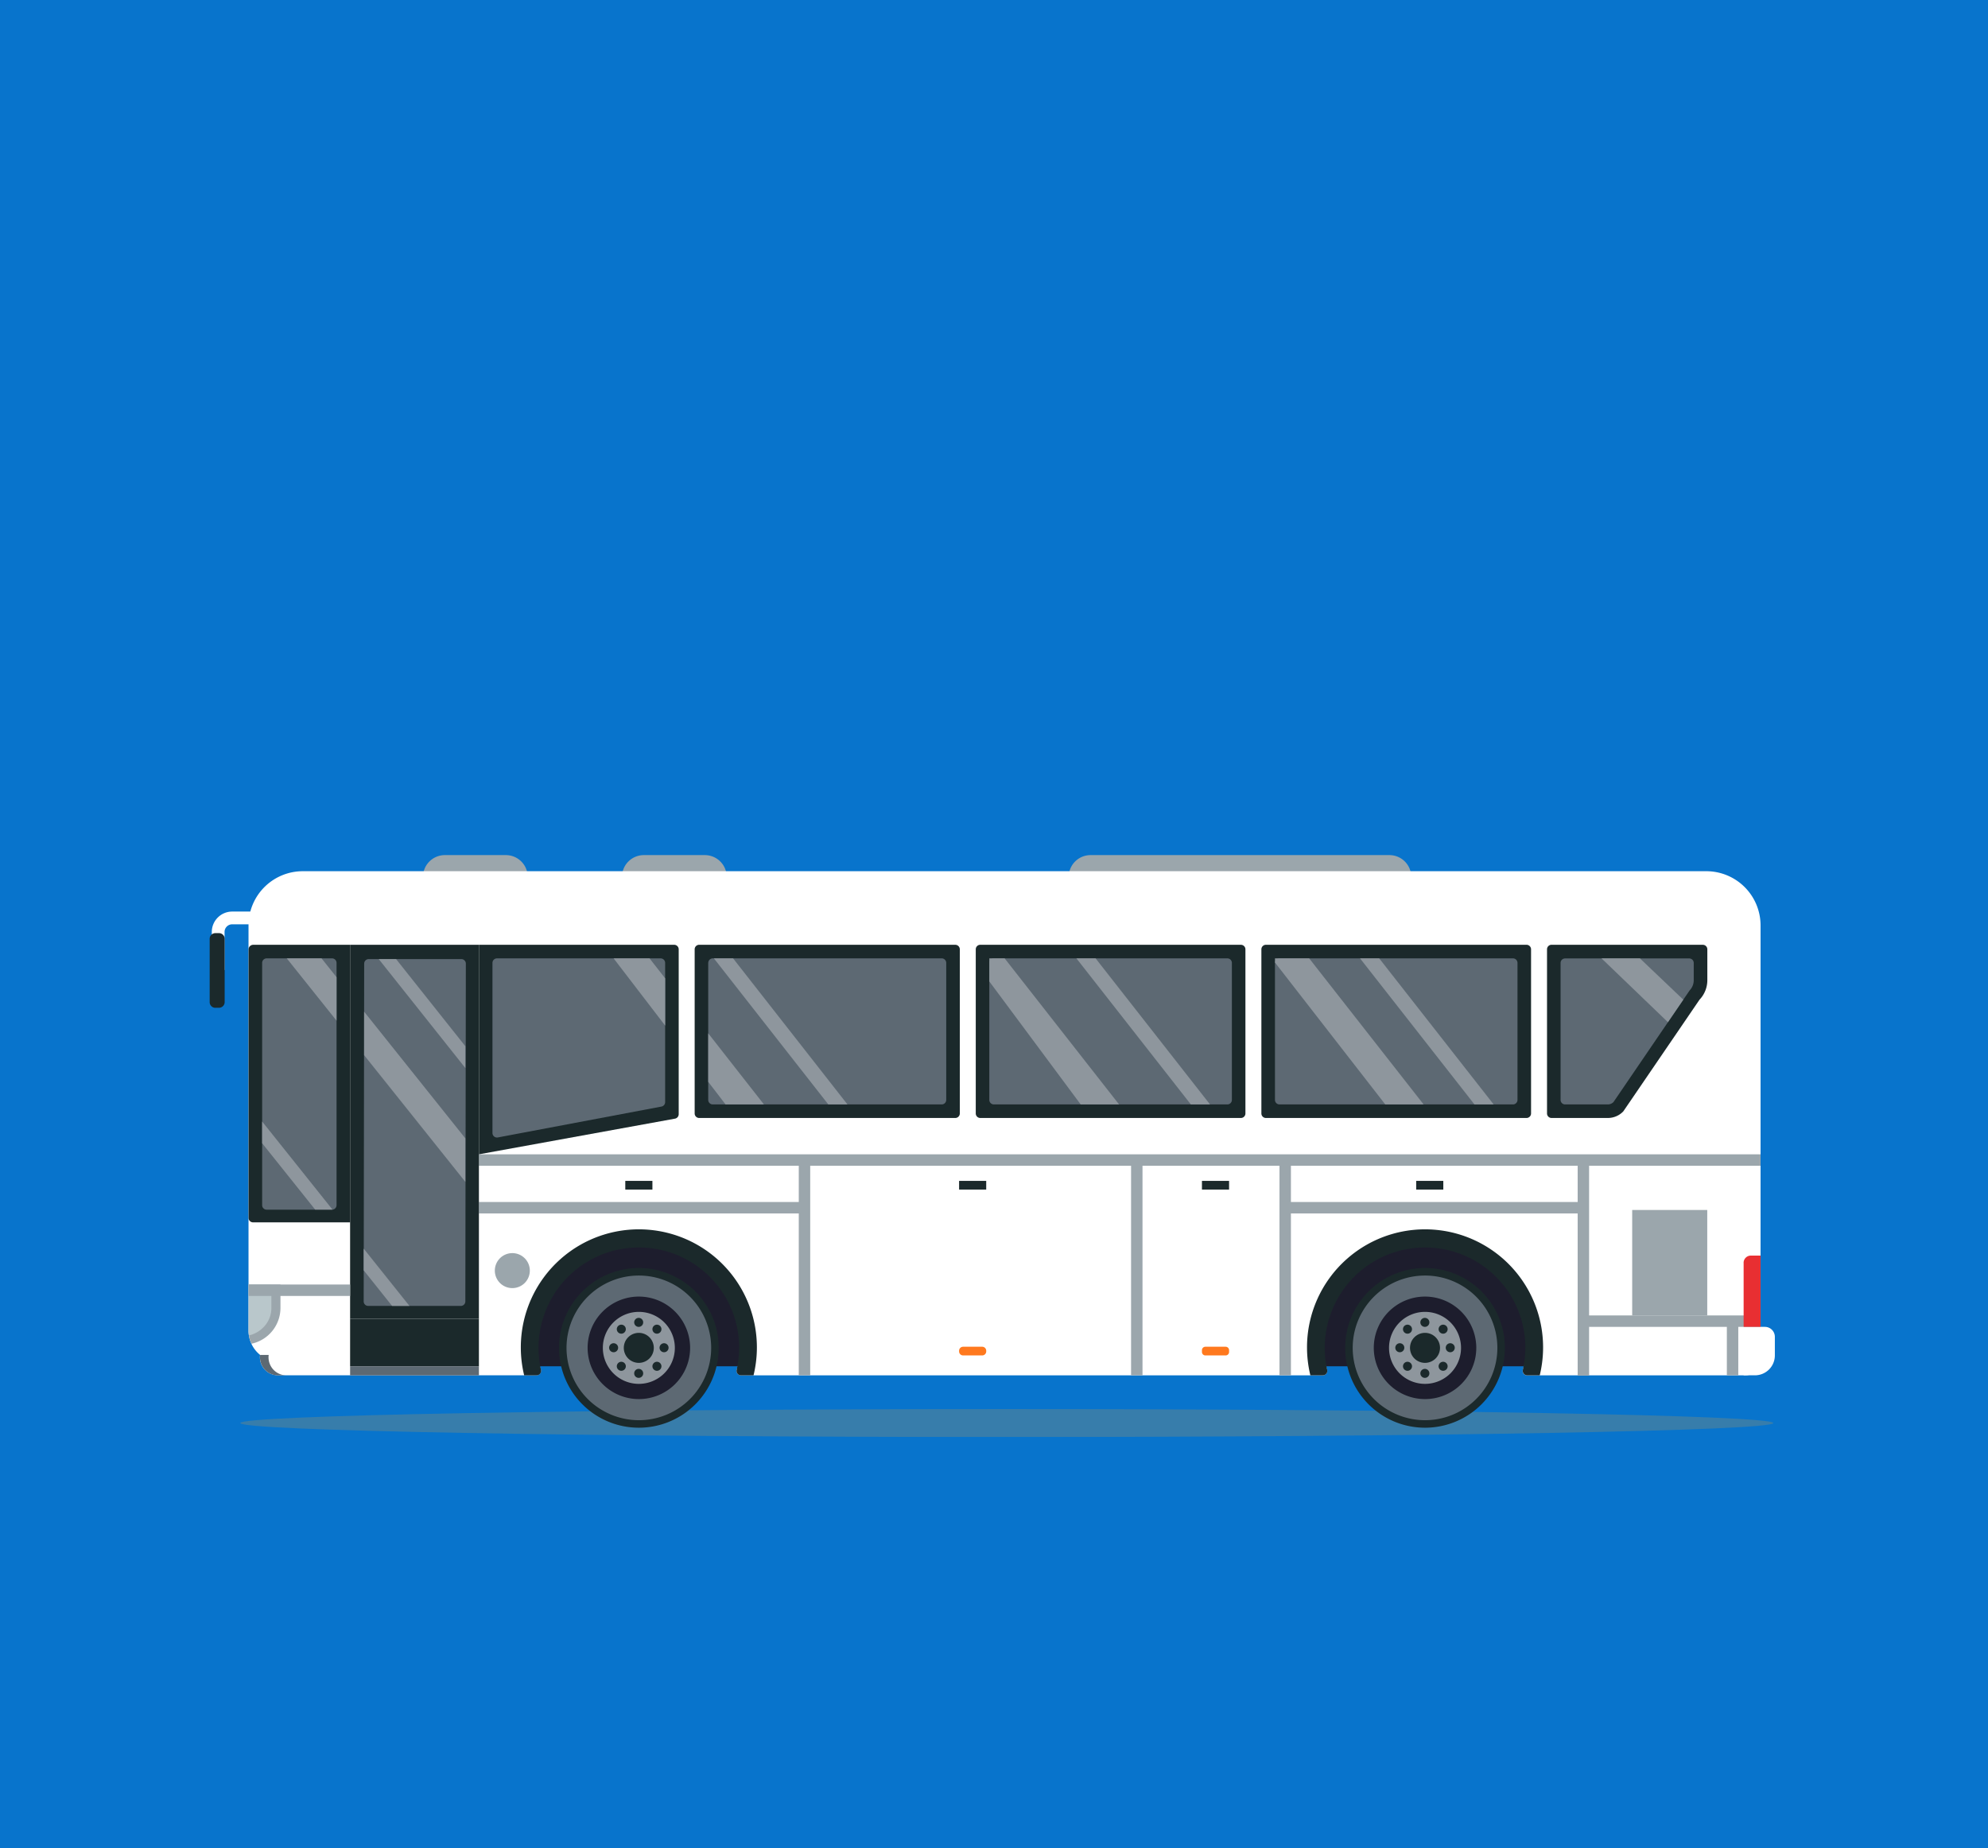 <?xml version="1.0" encoding="UTF-8"?> <svg xmlns="http://www.w3.org/2000/svg" xmlns:xlink="http://www.w3.org/1999/xlink" width="256" height="238" viewBox="0 0 256 238"><defs><clipPath id="clip-path"><rect id="長方形_28410" data-name="長方形 28410" width="201.552" height="74.938" fill="none"></rect></clipPath><clipPath id="clip-path-3"><rect id="長方形_28390" data-name="長方形 28390" width="197.401" height="3.6" fill="none"></rect></clipPath><clipPath id="clip-path-4"><rect id="長方形_28389" data-name="長方形 28389" width="197.401" height="3.599" fill="none"></rect></clipPath></defs><g id="グループ_23324" data-name="グループ 23324" transform="translate(-696 -5715)"><rect id="長方形_25275" data-name="長方形 25275" width="256" height="238" transform="translate(696 5715)" fill="#fff"></rect><rect id="長方形_25286" data-name="長方形 25286" width="256" height="238" transform="translate(696 5715)" fill="#0874cc"></rect><g id="グループ_21605" data-name="グループ 21605" transform="translate(723 5825.117)" clip-path="url(#clip-path)"><g id="グループ_21604" data-name="グループ 21604"><g id="グループ_21603" data-name="グループ 21603" clip-path="url(#clip-path)"><g id="グループ_21602" data-name="グループ 21602" transform="translate(3.948 71.338)" opacity="0.5" style="mix-blend-mode: multiply;isolation: isolate"><g id="グループ_21601" data-name="グループ 21601"><g id="グループ_21600" data-name="グループ 21600" clip-path="url(#clip-path-3)"><g id="グループ_21599" data-name="グループ 21599" transform="translate(0 0)"><g id="グループ_21598" data-name="グループ 21598" clip-path="url(#clip-path-4)"><path id="パス_66870" data-name="パス 66870" d="M6.433,118.043c0-.994,44.188-1.8,98.7-1.8s98.7.806,98.7,1.8-44.188,1.8-98.7,1.8-98.7-.806-98.7-1.8" transform="translate(-6.433 -116.244)" fill="#668689"></path></g></g></g></g></g><path id="パス_66871" data-name="パス 66871" d="M224.371,7.238H180.256V2.8a2.812,2.812,0,0,1,2.8-2.8h38.508a2.812,2.812,0,0,1,2.8,2.8Z" transform="translate(-69.634 0)" fill="#9ba6ac"></path><path id="パス_66872" data-name="パス 66872" d="M100.008,7.238H86.517V2.8a2.812,2.812,0,0,1,2.8-2.8H97.2a2.812,2.812,0,0,1,2.8,2.8Z" transform="translate(-33.422 0)" fill="#9ba6ac"></path><path id="パス_66873" data-name="パス 66873" d="M58.252,7.238H44.761V2.8a2.812,2.812,0,0,1,2.8-2.8h7.884a2.812,2.812,0,0,1,2.8,2.8Z" transform="translate(-17.291 0)" fill="#9ba6ac"></path><path id="パス_66874" data-name="パス 66874" d="M230.952,91.372a14.307,14.307,0,0,1,.708-4.492A14.764,14.764,0,0,1,260.5,91.372a15.727,15.727,0,0,1-.573,4.039h-28.4a14.3,14.3,0,0,1-.573-4.039" transform="translate(-89.218 -29.586)" fill="#1d1d2d"></path><path id="パス_66875" data-name="パス 66875" d="M81.484,78.984A13.633,13.633,0,0,1,95.1,92.615a13.177,13.177,0,0,1-.528,3.723H68.395a13.427,13.427,0,0,1,.125-7.864,13.615,13.615,0,0,1,12.964-9.49" transform="translate(-26.217 -30.512)" fill="#1d1d2d"></path><path id="パス_66876" data-name="パス 66876" d="M15.15,3.379H195.88a6.985,6.985,0,0,1,6.986,6.986V66.37a1.927,1.927,0,0,1-1.927,1.926H172.817a.554.554,0,0,1-.57-.674c.19-.921.913-1.931.913-2.859a13.948,13.948,0,0,0-13.5-13.511,14.2,14.2,0,0,0-12.883,9.582,12.533,12.533,0,0,0-.617,3.929c0,.978.687,1.926.9,2.835a.579.579,0,0,1-.571.7H71.586a.58.58,0,0,1-.573-.7c.215-.908.9-1.857.9-2.835a13.943,13.943,0,0,0-11.1-13.3c-6.764-1.222-13.389,3.434-15.275,9.366a12.361,12.361,0,0,0-.623,3.929c0,.981.7,1.932.9,2.843a.576.576,0,0,1-.571.69h-33.3a2.318,2.318,0,0,1-2.3-2.625,4.018,4.018,0,0,1-1.488-3.1V10.365A6.986,6.986,0,0,1,15.15,3.379" transform="translate(-3.154 -1.305)" fill="#fff"></path><path id="パス_66877" data-name="パス 66877" d="M12.883,107.513h1.1a2.325,2.325,0,0,1-2.306-2.628h-1.1a2.327,2.327,0,0,0,2.306,2.63" transform="translate(-4.079 -40.517)" fill="#5d6973"></path><path id="パス_66878" data-name="パス 66878" d="M93.865,96.928A10.281,10.281,0,1,1,83.584,86.647,10.28,10.28,0,0,1,93.865,96.928" transform="translate(-28.317 -33.472)" fill="#1b292b"></path><path id="パス_66879" data-name="パス 66879" d="M84.193,106.851a9.314,9.314,0,1,0-9.315-9.314,9.324,9.324,0,0,0,9.315,9.314" transform="translate(-28.926 -34.081)" fill="#5d6973"></path><path id="パス_66880" data-name="パス 66880" d="M85.9,92.638a6.6,6.6,0,1,0,6.6,6.605,6.612,6.612,0,0,0-6.6-6.605" transform="translate(-30.631 -35.787)" fill="#1d1d2d"></path><path id="パス_66881" data-name="パス 66881" d="M87.138,105.118a4.636,4.636,0,1,1,4.635-4.635,4.641,4.641,0,0,1-4.635,4.635" transform="translate(-31.871 -37.026)" fill="#8e969d"></path><path id="パス_66882" data-name="パス 66882" d="M88.831,104.115a1.932,1.932,0,1,1,1.931-1.931,1.934,1.934,0,0,1-1.931,1.931" transform="translate(-33.57 -38.728)" fill="#1b292b"></path><path id="パス_66883" data-name="パス 66883" d="M90.238,97.684a.58.58,0,1,1-.579-.579.579.579,0,0,1,.579.579" transform="translate(-34.412 -37.512)" fill="#1b292b"></path><path id="パス_66884" data-name="パス 66884" d="M95.561,103.007a.58.58,0,1,1-.579-.579.579.579,0,0,1,.579.579" transform="translate(-36.468 -39.569)" fill="#1b292b"></path><path id="パス_66885" data-name="パス 66885" d="M84.978,103.007a.58.58,0,1,1-.579-.579.579.579,0,0,1,.579.579" transform="translate(-32.38 -39.569)" fill="#1b292b"></path><path id="パス_66886" data-name="パス 66886" d="M86.591,99.112a.58.58,0,1,1-.579-.579.579.579,0,0,1,.579.579" transform="translate(-33.003 -38.064)" fill="#1b292b"></path><path id="パス_66887" data-name="パス 66887" d="M94.066,99.112a.58.58,0,1,1-.579-.579.579.579,0,0,1,.579.579" transform="translate(-35.891 -38.064)" fill="#1b292b"></path><path id="パス_66888" data-name="パス 66888" d="M86.591,106.9a.58.58,0,1,1-.579-.579.579.579,0,0,1,.579.579" transform="translate(-33.003 -41.073)" fill="#1b292b"></path><path id="パス_66889" data-name="パス 66889" d="M94.066,106.9a.58.58,0,1,1-.579-.579.579.579,0,0,1,.579.579" transform="translate(-35.891 -41.073)" fill="#1b292b"></path><path id="パス_66890" data-name="パス 66890" d="M90.238,108.386a.58.58,0,1,1-.579-.579.58.58,0,0,1,.579.579" transform="translate(-34.412 -41.647)" fill="#1b292b"></path><path id="パス_66891" data-name="パス 66891" d="M324.609,98.993h-2.737v6.239h1.458a2.563,2.563,0,0,0,2.564-2.563v-2.391a1.284,1.284,0,0,0-1.284-1.284" transform="translate(-124.341 -38.242)" fill="#fff"></path><path id="パス_66892" data-name="パス 66892" d="M258.832,96.928a10.281,10.281,0,1,1-10.281-10.281,10.28,10.28,0,0,1,10.281,10.281" transform="translate(-92.045 -33.472)" fill="#1b292b"></path><path id="パス_66893" data-name="パス 66893" d="M249.16,106.851a9.314,9.314,0,1,0-9.315-9.314,9.324,9.324,0,0,0,9.315,9.314" transform="translate(-92.654 -34.081)" fill="#5d6973"></path><path id="パス_66894" data-name="パス 66894" d="M250.865,92.638a6.6,6.6,0,1,0,6.6,6.605,6.612,6.612,0,0,0-6.6-6.605" transform="translate(-94.359 -35.787)" fill="#1d1d2d"></path><path id="パス_66895" data-name="パス 66895" d="M252.105,105.118a4.636,4.636,0,1,1,4.635-4.635,4.641,4.641,0,0,1-4.635,4.635" transform="translate(-95.599 -37.026)" fill="#8e969d"></path><path id="パス_66896" data-name="パス 66896" d="M253.8,104.115a1.932,1.932,0,1,1,1.931-1.931,1.934,1.934,0,0,1-1.931,1.931" transform="translate(-97.297 -38.728)" fill="#1b292b"></path><path id="パス_66897" data-name="パス 66897" d="M255.205,97.684a.58.58,0,1,1-.579-.579.579.579,0,0,1,.579.579" transform="translate(-98.14 -37.512)" fill="#1b292b"></path><path id="パス_66898" data-name="パス 66898" d="M260.529,103.007a.58.58,0,1,1-.579-.579.579.579,0,0,1,.579.579" transform="translate(-100.196 -39.569)" fill="#1b292b"></path><path id="パス_66899" data-name="パス 66899" d="M249.945,103.007a.58.58,0,1,1-.579-.579.579.579,0,0,1,.579.579" transform="translate(-96.108 -39.569)" fill="#1b292b"></path><path id="パス_66900" data-name="パス 66900" d="M251.558,99.112a.58.58,0,1,1-.579-.579.579.579,0,0,1,.579.579" transform="translate(-96.731 -38.064)" fill="#1b292b"></path><path id="パス_66901" data-name="パス 66901" d="M259.033,99.112a.58.58,0,1,1-.579-.579.579.579,0,0,1,.579.579" transform="translate(-99.618 -38.064)" fill="#1b292b"></path><path id="パス_66902" data-name="パス 66902" d="M251.558,106.9a.58.58,0,1,1-.579-.579.579.579,0,0,1,.579.579" transform="translate(-96.731 -41.073)" fill="#1b292b"></path><path id="パス_66903" data-name="パス 66903" d="M259.033,106.9a.58.58,0,1,1-.579-.579.579.579,0,0,1,.579.579" transform="translate(-99.618 -41.073)" fill="#1b292b"></path><path id="パス_66904" data-name="パス 66904" d="M255.205,108.386a.58.58,0,1,1-.579-.579.58.58,0,0,1,.579.579" transform="translate(-98.14 -41.647)" fill="#1b292b"></path><rect id="長方形_28391" data-name="長方形 28391" width="1.472" height="27.613" transform="translate(118.651 39.377)" fill="#9ba6ac"></rect><rect id="長方形_28392" data-name="長方形 28392" width="1.472" height="27.641" transform="translate(176.161 39.381)" fill="#9ba6ac"></rect><rect id="長方形_28393" data-name="長方形 28393" width="1.472" height="6.976" transform="translate(195.372 60.015)" fill="#9ba6ac"></rect><rect id="長方形_28394" data-name="長方形 28394" width="1.472" height="27.613" transform="translate(137.763 39.377)" fill="#9ba6ac"></rect><rect id="長方形_28395" data-name="長方形 28395" width="1.472" height="28.008" transform="translate(75.861 38.982)" fill="#9ba6ac"></rect><rect id="長方形_28396" data-name="長方形 28396" width="165.039" height="1.472" transform="translate(34.671 38.531)" fill="#9ba6ac"></rect><rect id="長方形_28397" data-name="長方形 28397" width="42.507" height="1.472" transform="translate(34.672 44.672)" fill="#9ba6ac"></rect><rect id="長方形_28398" data-name="長方形 28398" width="38.199" height="1.472" transform="translate(138.117 44.672)" fill="#9ba6ac"></rect><rect id="長方形_28399" data-name="長方形 28399" width="23.395" height="1.473" transform="translate(176.317 59.279)" fill="#9ba6ac"></rect><rect id="長方形_28400" data-name="長方形 28400" width="9.666" height="13.58" transform="translate(183.181 45.699)" fill="#9ba6ac"></rect><rect id="長方形_28401" data-name="長方形 28401" width="3.493" height="1.119" transform="translate(96.505 41.952)" fill="#1b292b"></rect><rect id="長方形_28402" data-name="長方形 28402" width="3.493" height="1.119" transform="translate(53.52 41.952)" fill="#1b292b"></rect><rect id="長方形_28403" data-name="長方形 28403" width="3.493" height="1.119" transform="translate(127.778 41.952)" fill="#1b292b"></rect><path id="パス_66905" data-name="パス 66905" d="M211.263,104.283h-2.609a.442.442,0,0,1-.442-.442v-.236a.441.441,0,0,1,.442-.441h2.609a.442.442,0,0,1,.442.441v.236a.442.442,0,0,1-.442.442" transform="translate(-80.434 -39.853)" fill="#ff791e"></path><path id="パス_66906" data-name="パス 66906" d="M160.228,104.283h-2.456a.518.518,0,0,1-.519-.519v-.083a.518.518,0,0,1,.519-.518h2.456a.519.519,0,0,1,.519.518v.083a.519.519,0,0,1-.519.519" transform="translate(-60.748 -39.853)" fill="#ff791e"></path><rect id="長方形_28404" data-name="長方形 28404" width="3.493" height="1.119" transform="translate(155.366 41.952)" fill="#1b292b"></rect><path id="パス_66907" data-name="パス 66907" d="M64.341,85.771a2.253,2.253,0,1,1-2.253-2.253,2.253,2.253,0,0,1,2.253,2.253" transform="translate(-23.114 -32.264)" fill="#9ba6ac"></path><rect id="長方形_28405" data-name="長方形 28405" width="16.587" height="48.172" transform="translate(18.084 11.549)" fill="#1b292b"></rect><path id="パス_66908" data-name="パス 66908" d="M32.379,22.4l-.064,43.5a.581.581,0,0,0,.582.582H44.825a.581.581,0,0,0,.582-.582l.065-43.5a.582.582,0,0,0-.582-.582H32.962a.582.582,0,0,0-.582.582" transform="translate(-12.483 -8.428)" fill="#5d6973"></path><rect id="長方形_28406" data-name="長方形 28406" width="16.588" height="6.103" transform="translate(18.084 59.722)" fill="#1b292b"></rect><rect id="長方形_28407" data-name="長方形 28407" width="16.588" height="1.17" transform="translate(18.084 65.824)" fill="#5d6973"></rect><path id="パス_66909" data-name="パス 66909" d="M161.332,18.82h33.562a.582.582,0,0,1,.582.582V40.54a.582.582,0,0,1-.582.582H161.332a.582.582,0,0,1-.582-.582V19.4a.582.582,0,0,1,.582-.582" transform="translate(-62.099 -7.27)" fill="#1b292b"></path><path id="パス_66910" data-name="パス 66910" d="M163.594,22.249V39.894a.582.582,0,0,0,.582.582h30.072a.582.582,0,0,0,.582-.582V22.249a.582.582,0,0,0-.582-.582H164.176a.582.582,0,0,0-.582.582" transform="translate(-63.197 -8.37)" fill="#5d6973"></path><path id="パス_66911" data-name="パス 66911" d="M254.828,41.122H221.265a.582.582,0,0,1-.582-.582V19.4a.582.582,0,0,1,.582-.582h33.562a.583.583,0,0,1,.582.582V40.539a.582.582,0,0,1-.582.582" transform="translate(-85.251 -7.27)" fill="#1b292b"></path><path id="パス_66912" data-name="パス 66912" d="M223.533,22.249V39.894a.582.582,0,0,0,.582.582h30.066a.582.582,0,0,0,.582-.582V22.249a.582.582,0,0,0-.582-.582H224.115a.582.582,0,0,0-.582.582" transform="translate(-86.352 -8.37)" fill="#5d6973"></path><path id="パス_66913" data-name="パス 66913" d="M102.347,18.819h32.98a.582.582,0,0,1,.582.582V40.54a.582.582,0,0,1-.582.582h-32.98a.582.582,0,0,1-.582-.582V19.4a.582.582,0,0,1,.582-.582" transform="translate(-39.312 -7.27)" fill="#1b292b"></path><path id="パス_66914" data-name="パス 66914" d="M104.613,22.249V39.894a.582.582,0,0,0,.582.582H134.68a.582.582,0,0,0,.582-.582V22.249a.582.582,0,0,0-.582-.582H105.2a.582.582,0,0,0-.582.582" transform="translate(-40.413 -8.37)" fill="#5d6973"></path><path id="パス_66915" data-name="パス 66915" d="M81.641,18.819a.582.582,0,0,1,.582.582V40.635a.582.582,0,0,1-.478.573L56.5,45.8V18.818Z" transform="translate(-21.825 -7.27)" fill="#1b292b"></path><path id="パス_66916" data-name="パス 66916" d="M59.339,22.249V44.156a.582.582,0,0,0,.689.573L81.1,40.752a.583.583,0,0,0,.475-.572V22.249a.583.583,0,0,0-.583-.582H59.921a.582.582,0,0,0-.582.582" transform="translate(-22.923 -8.37)" fill="#5d6973"></path><path id="パス_66917" data-name="パス 66917" d="M8.164,19.453V54.029a.575.575,0,0,0,.582.533H21.239V18.82H8.746a.6.6,0,0,0-.582.632" transform="translate(-3.154 -7.27)" fill="#1b292b"></path><path id="パス_66918" data-name="パス 66918" d="M11.01,22.249v31.2a.582.582,0,0,0,.582.582H20.01a.581.581,0,0,0,.582-.582v-31.2a.582.582,0,0,0-.582-.582H11.592a.582.582,0,0,0-.582.582" transform="translate(-4.253 -8.37)" fill="#5d6973"></path><path id="パス_66919" data-name="パス 66919" d="M281.2,18.821h19.48a.582.582,0,0,1,.582.582v3.973a3.644,3.644,0,0,1-1.006,2.514l-9.814,14.381a2.744,2.744,0,0,1-1.987.851H281.2a.582.582,0,0,1-.582-.582V19.4a.582.582,0,0,1,.582-.582" transform="translate(-108.404 -7.271)" fill="#1b292b"></path><path id="パス_66920" data-name="パス 66920" d="M283.462,22.249V39.894a.582.582,0,0,0,.582.582h5.507a1.012,1.012,0,0,0,.728-.309l7.008-10.28,1.979-2.9.821-1.2a1.881,1.881,0,0,0,.523-1.3v-2.23a.582.582,0,0,0-.582-.582H284.044a.582.582,0,0,0-.582.582" transform="translate(-109.503 -8.37)" fill="#5d6973"></path><path id="パス_66921" data-name="パス 66921" d="M321.872,84.968v8.247h2.181V84.037H322.8a.934.934,0,0,0-.932.931" transform="translate(-124.341 -32.464)" fill="#e82f32"></path><path id="パス_66922" data-name="パス 66922" d="M8.164,90.105l1.1,3.275c0,.192-1.051,3.274-1.051,3.274a3.636,3.636,0,0,0,.32,1.077,4.717,4.717,0,0,0,3.737-4.61V90.105Z" transform="translate(-3.154 -34.808)" fill="#9ba6ac"></path><path id="パス_66923" data-name="パス 66923" d="M8.164,90.105v5.972a3.2,3.2,0,0,0,.047.576,2.837,2.837,0,0,0,.407-.11,3.807,3.807,0,0,0,1.438-.908A3.507,3.507,0,0,0,11.1,93.121V90.105Z" transform="translate(-3.154 -34.808)" fill="#b9c7cb"></path><path id="パス_66924" data-name="パス 66924" d="M230.258,93.741a15.214,15.214,0,0,0,.431,3.591h1.6a.579.579,0,0,0,.571-.7,12.268,12.268,0,0,1-.32-2.835,12.533,12.533,0,0,1,.617-3.929A12.912,12.912,0,0,1,258.374,93.8a13.812,13.812,0,0,1-.326,2.835.578.578,0,0,0,.565.7h1.612a15.2,15.2,0,1,0-29.967-3.591" transform="translate(-88.95 -30.341)" fill="#1b292b"></path><path id="パス_66925" data-name="パス 66925" d="M65.289,93.741a15.215,15.215,0,0,0,.431,3.591h1.6a.579.579,0,0,0,.571-.7,12.268,12.268,0,0,1-.32-2.835,12.533,12.533,0,0,1,.617-3.929A12.912,12.912,0,0,1,93.405,93.8a13.808,13.808,0,0,1-.324,2.835.577.577,0,0,0,.563.7h1.612a15.2,15.2,0,1,0-29.967-3.591" transform="translate(-25.222 -30.341)" fill="#1b292b"></path><rect id="長方形_28408" data-name="長方形 28408" width="13.075" height="1.472" transform="translate(5.01 55.297)" fill="#9ba6ac"></rect><path id="パス_66926" data-name="パス 66926" d="M241.384,21.667l14.734,18.808h2.468L243.853,21.667Z" transform="translate(-93.248 -8.37)" fill="#8e969d"></path><path id="パス_66927" data-name="パス 66927" d="M223.533,21.667V22.2l14.2,18.273h4.937L227.939,21.667Z" transform="translate(-86.352 -8.37)" fill="#8e969d"></path><path id="パス_66928" data-name="パス 66928" d="M292.056,21.667l8.551,8.219,1.979-2.9L297,21.667Z" transform="translate(-112.823 -8.37)" fill="#8e969d"></path><path id="パス_66929" data-name="パス 66929" d="M181.872,21.667l14.734,18.808h2.468L184.341,21.667Z" transform="translate(-70.258 -8.37)" fill="#8e969d"></path><path id="パス_66930" data-name="パス 66930" d="M163.594,21.667v2.969l11.765,15.839H180.3L165.567,21.667Z" transform="translate(-63.197 -8.37)" fill="#8e969d"></path><path id="パス_66931" data-name="パス 66931" d="M111.785,46.551l-7.172-9.157V43.64l2.23,2.911Z" transform="translate(-40.413 -14.445)" fill="#8e969d"></path><path id="パス_66932" data-name="パス 66932" d="M84.76,21.667,91.4,30.329V24.24l-2.014-2.573Z" transform="translate(-32.743 -8.37)" fill="#8e969d"></path><path id="パス_66933" data-name="パス 66933" d="M105.8,21.667l14.734,18.808H123L108.272,21.667Z" transform="translate(-40.871 -8.37)" fill="#8e969d"></path><path id="パス_66934" data-name="パス 66934" d="M35.475,21.818l11.152,14.03V33.041L37.71,21.818Z" transform="translate(-13.704 -8.428)" fill="#8e969d"></path><path id="パス_66935" data-name="パス 66935" d="M38.206,89.949l-5.891-7.375v2.794l3.655,4.581Z" transform="translate(-12.483 -31.899)" fill="#8e969d"></path><path id="パス_66936" data-name="パス 66936" d="M11.01,55.9v2.8l6.834,8.552h2.23Z" transform="translate(-4.253 -21.595)" fill="#8e969d"></path><path id="パス_66937" data-name="パス 66937" d="M45.441,49.167,32.405,32.85v5.6L45.441,54.767Z" transform="translate(-12.518 -12.69)" fill="#8e969d"></path><path id="パス_66938" data-name="パス 66938" d="M16.179,21.667l6.409,8.022v-5.6l-1.933-2.422Z" transform="translate(-6.25 -8.37)" fill="#8e969d"></path><path id="パス_66939" data-name="パス 66939" d="M13.411,13.489V11.847H3.071A2.627,2.627,0,0,0,.447,14.471v4.905H2.09V14.471a.983.983,0,0,1,.981-.982Z" transform="translate(-0.173 -4.577)" fill="#fff"></path><path id="パス_66940" data-name="パス 66940" d="M.73,25.981H1.2a.73.73,0,0,0,.73-.73V17.1a.729.729,0,0,0-.73-.73H.73A.729.729,0,0,0,0,17.1v8.156a.73.73,0,0,0,.73.73" transform="translate(0 -6.322)" fill="#1b292b"></path></g></g></g></g></svg> 